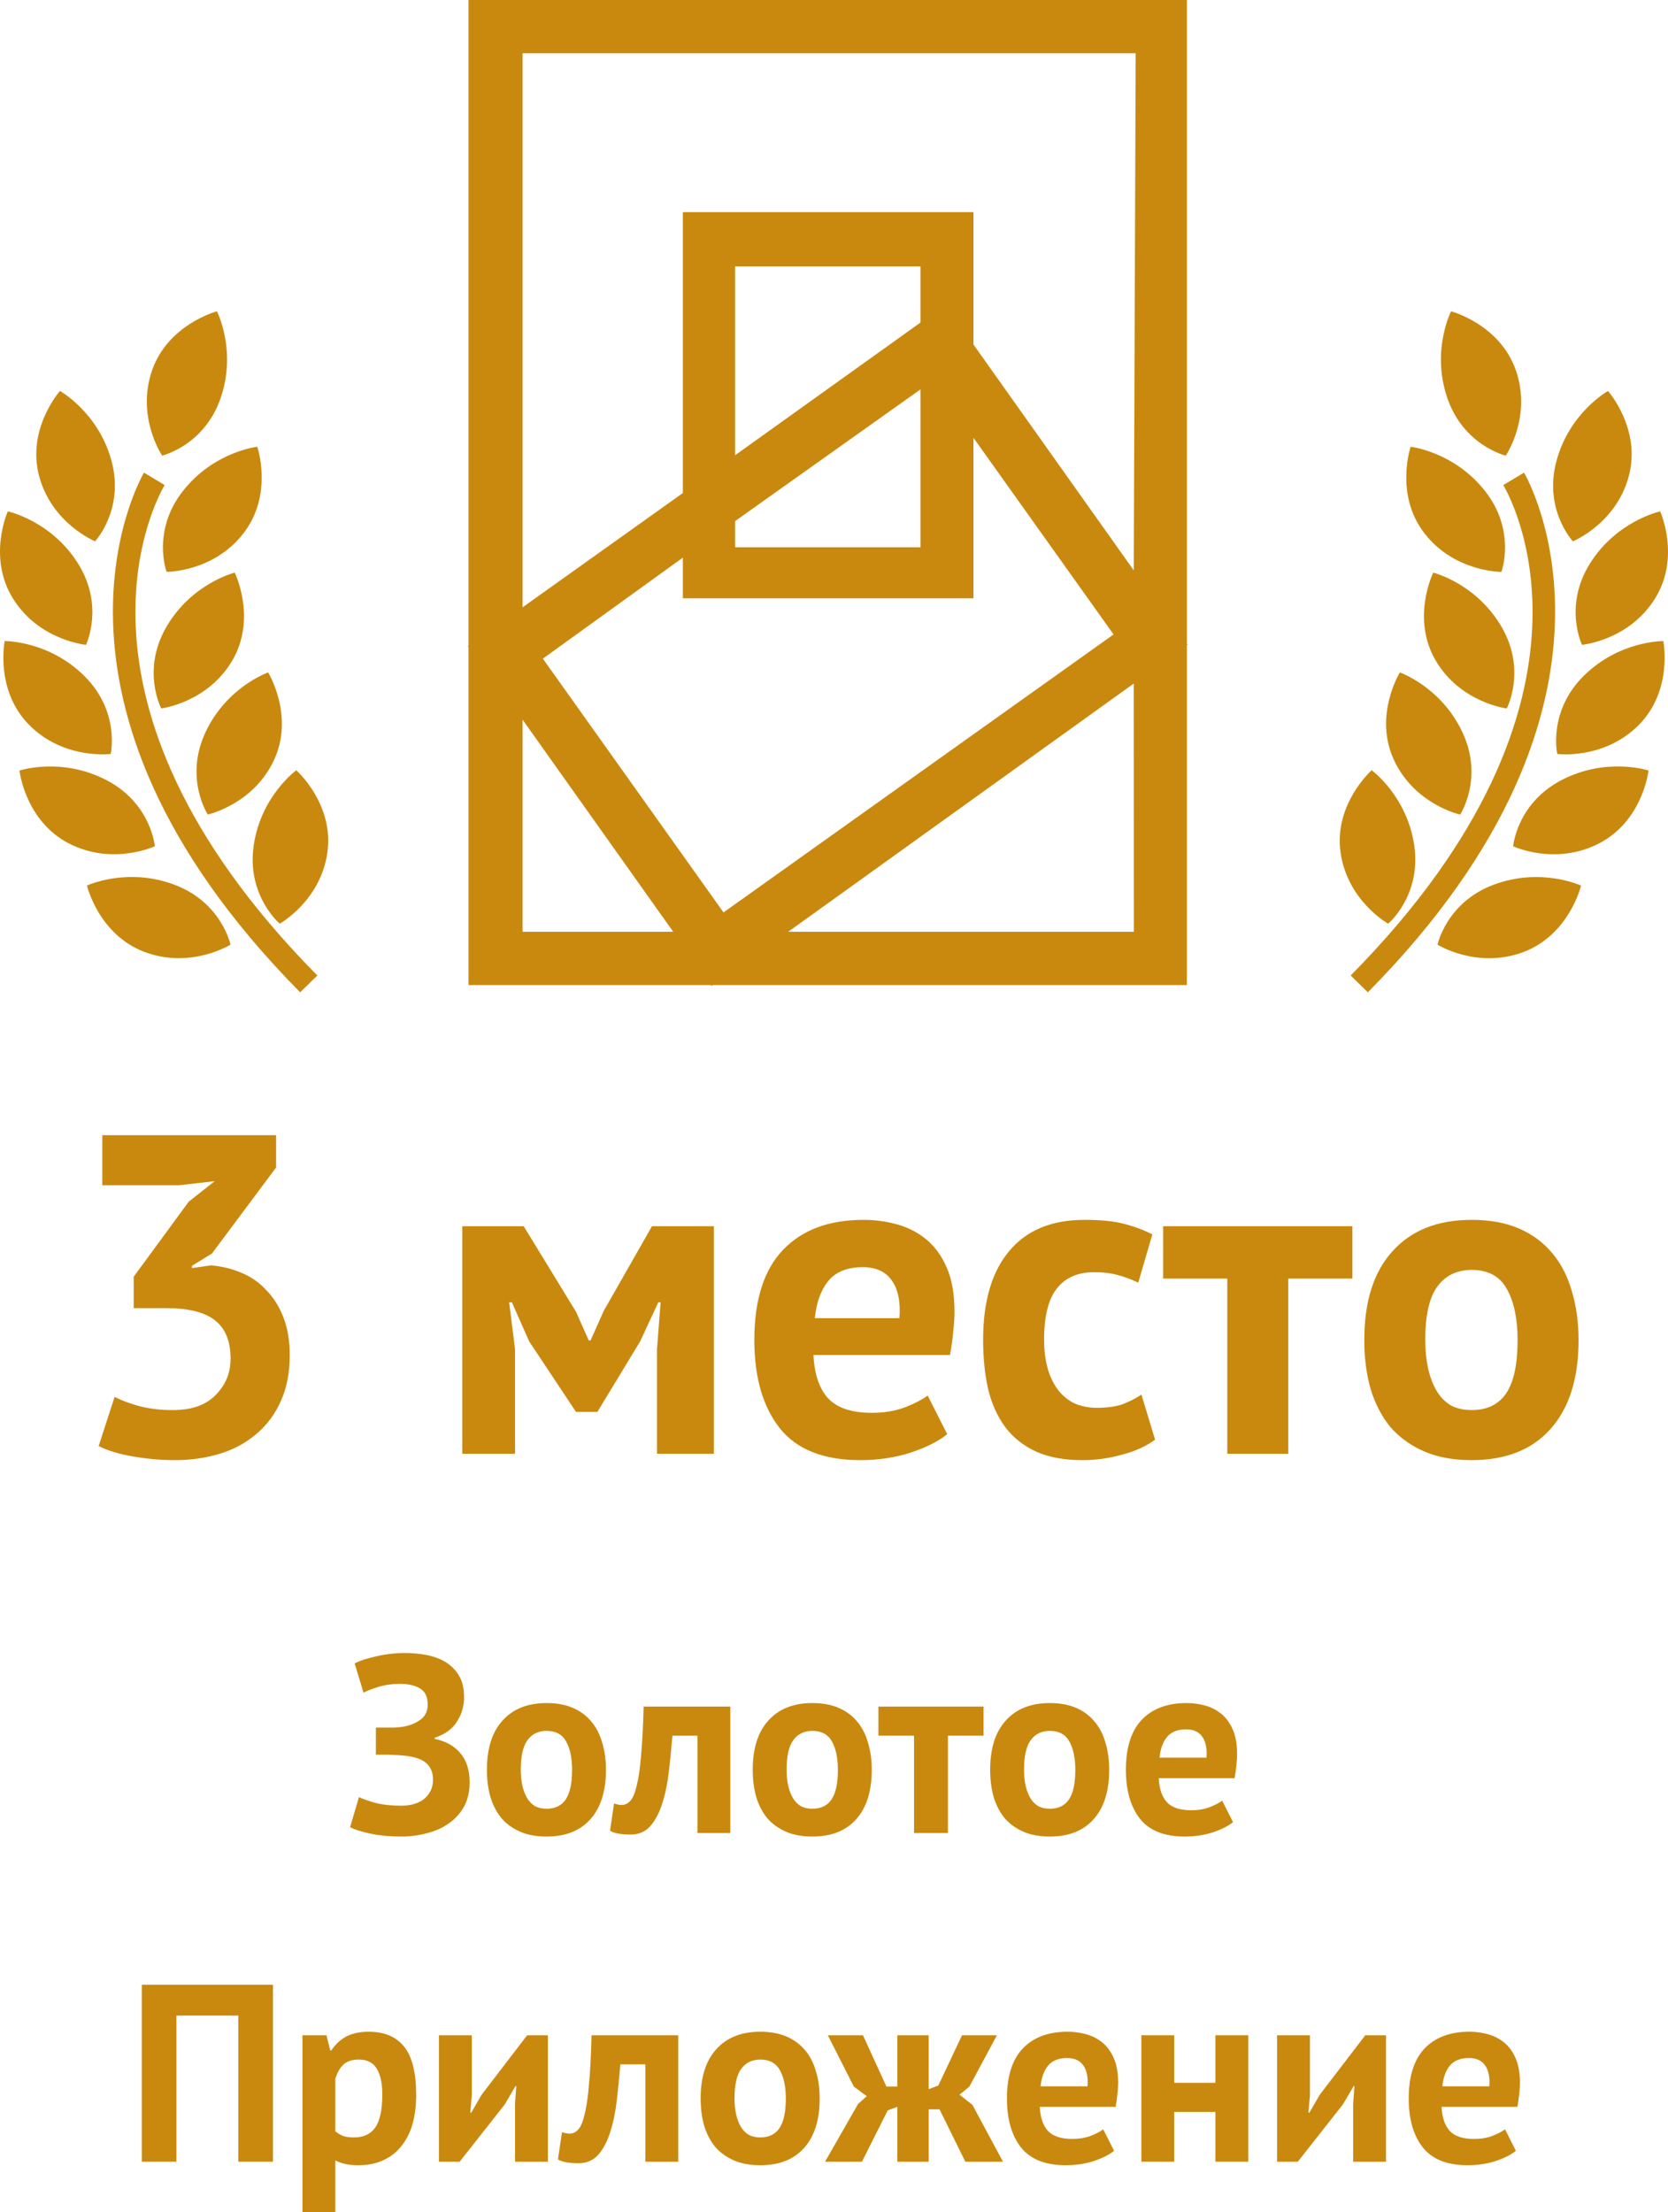<?xml version="1.0" encoding="UTF-8"?> <svg xmlns="http://www.w3.org/2000/svg" width="132" height="175" viewBox="0 0 132 175" fill="none"> <path fill-rule="evenodd" clip-rule="evenodd" d="M12.025 29.327C10.768 32.999 12.832 36.041 12.832 36.041C12.832 36.041 16.174 35.248 17.463 31.48C18.755 27.714 17.165 24.626 17.165 24.626C17.165 24.626 13.285 25.652 12.025 29.327ZM3.099 37.67C4.105 41.423 7.525 42.819 7.525 42.819C7.525 42.819 9.859 40.317 8.828 36.468C7.792 32.62 4.744 30.927 4.744 30.927C4.744 30.927 2.09 33.92 3.099 37.67ZM14.445 38.881C11.998 42.033 13.183 45.236 13.183 45.236C13.183 45.236 16.878 45.266 19.264 42.192C21.65 39.12 20.362 35.339 20.362 35.339C20.362 35.339 16.896 35.728 14.445 38.881ZM13.178 49.573C15.191 46.13 18.574 45.298 18.574 45.298C18.574 45.298 20.347 48.88 18.39 52.238C16.43 55.591 12.76 56.042 12.76 56.042C12.76 56.042 11.165 53.016 13.178 49.573ZM21.686 60.118C23.319 56.594 21.218 53.192 21.218 53.192C21.218 53.192 17.927 54.34 16.25 57.952C14.573 61.572 16.444 64.433 16.444 64.433C16.444 64.433 20.051 63.641 21.686 60.118ZM22.138 73.067C22.138 73.067 19.518 70.856 20.072 66.916C20.63 62.974 23.448 60.933 23.448 60.933C23.448 60.933 26.45 63.59 25.909 67.434C25.365 71.276 22.138 73.067 22.138 73.067ZM6.806 51.007C6.806 51.007 3.123 50.675 1.049 47.381C-1.027 44.09 0.619 40.452 0.619 40.452C0.619 40.452 4.031 41.179 6.163 44.556C8.29 47.93 6.806 51.007 6.806 51.007ZM2.337 57.375C5.099 60.124 8.762 59.639 8.762 59.639C8.762 59.639 9.519 56.311 6.692 53.49C3.859 50.666 0.371 50.711 0.371 50.711C0.371 50.711 -0.421 54.624 2.337 57.375ZM12.253 66.941C12.253 66.941 8.913 68.507 5.446 66.717C1.98 64.921 1.539 60.953 1.539 60.953C1.539 60.953 4.848 59.861 8.408 61.703C11.966 63.541 12.253 66.941 12.253 66.941ZM18.239 74.726C18.239 74.726 17.545 71.383 13.792 69.981C10.038 68.576 6.882 70.052 6.882 70.052C6.882 70.052 7.795 73.938 11.452 75.308C15.113 76.678 18.239 74.726 18.239 74.726ZM13.032 38.371C12.624 39.044 3.326 55.127 25.114 77.167L23.752 78.496C0.867 55.35 11.288 37.565 11.394 37.387L13.032 38.371ZM114.536 31.483C115.825 35.25 119.162 36.044 119.162 36.044C119.162 36.044 121.23 33 119.973 29.329C118.716 25.652 114.836 24.626 114.836 24.626C114.836 24.626 113.244 27.716 114.536 31.483ZM123.172 36.473C122.138 40.32 124.474 42.822 124.474 42.822C124.474 42.822 127.894 41.425 128.895 37.673C129.904 33.921 127.253 30.93 127.253 30.93C127.253 30.93 124.202 32.623 123.172 36.473ZM112.733 42.195C115.121 45.266 118.816 45.239 118.816 45.239C118.816 45.239 120.001 42.035 117.553 38.882C115.101 35.731 111.634 35.342 111.634 35.342C111.634 35.342 110.347 39.123 112.733 42.195ZM118.821 49.573C120.833 53.016 119.239 56.043 119.239 56.043C119.239 56.043 115.569 55.591 113.607 52.238C111.652 48.88 113.422 45.298 113.422 45.298C113.422 45.298 116.808 46.133 118.821 49.573ZM115.749 57.96C114.07 54.34 110.781 53.194 110.781 53.194C110.781 53.194 108.677 56.597 110.313 60.12C111.948 63.644 115.552 64.438 115.552 64.438C115.552 64.438 117.426 61.577 115.749 57.96ZM109.856 73.068C109.856 73.068 106.632 71.278 106.088 67.434C105.546 63.59 108.55 60.931 108.55 60.931C108.55 60.931 111.364 62.972 111.924 66.917C112.482 70.861 109.856 73.068 109.856 73.068ZM125.193 51.009C125.193 51.009 123.709 47.932 125.834 44.559C127.966 41.182 131.38 40.454 131.38 40.454C131.38 40.454 133.028 44.093 130.95 47.384C128.873 50.678 125.193 51.009 125.193 51.009ZM125.307 53.488C122.478 56.314 123.237 59.642 123.237 59.642C123.237 59.642 126.9 60.124 129.66 57.376C132.419 54.627 131.628 50.712 131.628 50.712C131.628 50.712 128.139 50.666 125.307 53.488ZM119.744 66.944C119.744 66.944 120.033 63.541 123.591 61.701C127.153 59.858 130.459 60.951 130.459 60.951C130.459 60.951 130.019 64.919 126.552 66.713C123.084 68.509 119.744 66.944 119.744 66.944ZM125.117 70.055C125.117 70.055 121.959 68.582 118.205 69.984C114.454 71.388 113.763 74.729 113.763 74.729C113.763 74.729 116.889 76.681 120.548 75.315C124.206 73.938 125.117 70.055 125.117 70.055ZM118.965 38.374L120.607 37.389C120.713 37.567 131.134 55.353 108.247 78.496L106.887 77.167C128.671 55.132 119.372 39.045 118.965 38.374Z" fill="#C9890E"></path> <path d="M29.746 138.8V136.66H30.226C30.346 136.66 30.492 136.66 30.666 136.66C30.839 136.66 31.012 136.66 31.186 136.66C31.372 136.647 31.552 136.633 31.726 136.62C31.899 136.593 32.039 136.567 32.146 136.54C32.612 136.433 33.012 136.247 33.346 135.98C33.679 135.7 33.846 135.327 33.846 134.86C33.846 134.22 33.639 133.787 33.226 133.56C32.826 133.32 32.292 133.2 31.626 133.2C31.026 133.2 30.466 133.28 29.946 133.44C29.426 133.6 29.032 133.753 28.766 133.9L28.066 131.58C28.212 131.5 28.419 131.413 28.686 131.32C28.966 131.227 29.279 131.14 29.626 131.06C29.986 130.967 30.372 130.893 30.786 130.84C31.199 130.787 31.619 130.76 32.046 130.76C32.632 130.76 33.206 130.813 33.766 130.92C34.326 131.027 34.826 131.213 35.266 131.48C35.706 131.747 36.059 132.107 36.326 132.56C36.592 133 36.726 133.567 36.726 134.26C36.726 134.953 36.539 135.593 36.166 136.18C35.806 136.767 35.219 137.193 34.406 137.46V137.56C35.272 137.733 35.946 138.107 36.426 138.68C36.919 139.253 37.166 140.02 37.166 140.98C37.166 141.74 37.012 142.393 36.706 142.94C36.399 143.473 35.992 143.913 35.486 144.26C34.992 144.607 34.419 144.86 33.766 145.02C33.112 145.193 32.446 145.28 31.766 145.28C30.886 145.28 30.086 145.207 29.366 145.06C28.646 144.913 28.092 144.74 27.706 144.54L28.406 142.16C28.712 142.307 29.152 142.46 29.726 142.62C30.299 142.767 30.979 142.84 31.766 142.84C32.059 142.84 32.352 142.807 32.646 142.74C32.952 142.66 33.226 142.54 33.466 142.38C33.706 142.207 33.899 141.987 34.046 141.72C34.192 141.453 34.266 141.133 34.266 140.76C34.266 140.133 34.032 139.66 33.566 139.34C33.099 139.02 32.266 138.847 31.066 138.82C30.906 138.807 30.786 138.8 30.706 138.8C30.626 138.8 30.486 138.8 30.286 138.8H29.746Z" fill="#C9890E"></path> <path d="M38.533 140C38.533 138.307 38.946 137.007 39.773 136.1C40.6 135.18 41.76 134.72 43.253 134.72C44.053 134.72 44.746 134.847 45.333 135.1C45.92 135.353 46.406 135.713 46.793 136.18C47.18 136.633 47.466 137.187 47.653 137.84C47.853 138.493 47.953 139.213 47.953 140C47.953 141.693 47.54 143 46.713 143.92C45.9 144.827 44.746 145.28 43.253 145.28C42.453 145.28 41.76 145.153 41.173 144.9C40.586 144.647 40.093 144.293 39.693 143.84C39.306 143.373 39.013 142.813 38.813 142.16C38.626 141.507 38.533 140.787 38.533 140ZM41.213 140C41.213 140.44 41.253 140.847 41.333 141.22C41.413 141.593 41.533 141.92 41.693 142.2C41.853 142.48 42.06 142.7 42.313 142.86C42.58 143.007 42.893 143.08 43.253 143.08C43.933 143.08 44.44 142.833 44.773 142.34C45.106 141.847 45.273 141.067 45.273 140C45.273 139.08 45.12 138.34 44.813 137.78C44.506 137.207 43.986 136.92 43.253 136.92C42.613 136.92 42.113 137.16 41.753 137.64C41.393 138.12 41.213 138.907 41.213 140Z" fill="#C9890E"></path> <path d="M55.195 137.3H53.215C53.135 138.247 53.042 139.187 52.935 140.12C52.829 141.053 52.655 141.893 52.415 142.64C52.189 143.373 51.875 143.973 51.475 144.44C51.075 144.893 50.555 145.12 49.915 145.12C49.142 145.12 48.595 145.02 48.275 144.82L48.595 142.66C48.809 142.74 49.009 142.78 49.195 142.78C49.462 142.78 49.695 142.667 49.895 142.44C50.095 142.213 50.262 141.807 50.395 141.22C50.542 140.633 50.655 139.84 50.735 138.84C50.829 137.827 50.895 136.547 50.935 135H57.795V145H55.195V137.3Z" fill="#C9890E"></path> <path d="M59.568 140C59.568 138.307 59.981 137.007 60.808 136.1C61.635 135.18 62.795 134.72 64.288 134.72C65.088 134.72 65.781 134.847 66.368 135.1C66.955 135.353 67.442 135.713 67.828 136.18C68.215 136.633 68.501 137.187 68.688 137.84C68.888 138.493 68.988 139.213 68.988 140C68.988 141.693 68.575 143 67.748 143.92C66.935 144.827 65.781 145.28 64.288 145.28C63.488 145.28 62.795 145.153 62.208 144.9C61.621 144.647 61.128 144.293 60.728 143.84C60.342 143.373 60.048 142.813 59.848 142.16C59.661 141.507 59.568 140.787 59.568 140ZM62.248 140C62.248 140.44 62.288 140.847 62.368 141.22C62.448 141.593 62.568 141.92 62.728 142.2C62.888 142.48 63.095 142.7 63.348 142.86C63.615 143.007 63.928 143.08 64.288 143.08C64.968 143.08 65.475 142.833 65.808 142.34C66.141 141.847 66.308 141.067 66.308 140C66.308 139.08 66.155 138.34 65.848 137.78C65.541 137.207 65.022 136.92 64.288 136.92C63.648 136.92 63.148 137.16 62.788 137.64C62.428 138.12 62.248 138.907 62.248 140Z" fill="#C9890E"></path> <path d="M77.834 137.3H75.014V145H72.334V137.3H69.514V135H77.834V137.3Z" fill="#C9890E"></path> <path d="M78.357 140C78.357 138.307 78.771 137.007 79.597 136.1C80.424 135.18 81.584 134.72 83.077 134.72C83.877 134.72 84.571 134.847 85.157 135.1C85.744 135.353 86.231 135.713 86.617 136.18C87.004 136.633 87.291 137.187 87.477 137.84C87.677 138.493 87.777 139.213 87.777 140C87.777 141.693 87.364 143 86.537 143.92C85.724 144.827 84.571 145.28 83.077 145.28C82.277 145.28 81.584 145.153 80.997 144.9C80.411 144.647 79.917 144.293 79.517 143.84C79.131 143.373 78.837 142.813 78.637 142.16C78.451 141.507 78.357 140.787 78.357 140ZM81.037 140C81.037 140.44 81.077 140.847 81.157 141.22C81.237 141.593 81.357 141.92 81.517 142.2C81.677 142.48 81.884 142.7 82.137 142.86C82.404 143.007 82.717 143.08 83.077 143.08C83.757 143.08 84.264 142.833 84.597 142.34C84.931 141.847 85.097 141.067 85.097 140C85.097 139.08 84.944 138.34 84.637 137.78C84.331 137.207 83.811 136.92 83.077 136.92C82.437 136.92 81.937 137.16 81.577 137.64C81.217 138.12 81.037 138.907 81.037 140Z" fill="#C9890E"></path> <path d="M97.579 144.14C97.18 144.46 96.633 144.733 95.939 144.96C95.26 145.173 94.533 145.28 93.76 145.28C92.146 145.28 90.966 144.813 90.219 143.88C89.473 142.933 89.1 141.64 89.1 140C89.1 138.24 89.519 136.92 90.359 136.04C91.2 135.16 92.379 134.72 93.9 134.72C94.406 134.72 94.9 134.787 95.379 134.92C95.859 135.053 96.286 135.273 96.659 135.58C97.033 135.887 97.333 136.3 97.559 136.82C97.786 137.34 97.9 137.987 97.9 138.76C97.9 139.04 97.879 139.34 97.84 139.66C97.813 139.98 97.766 140.313 97.7 140.66H91.7C91.74 141.5 91.953 142.133 92.34 142.56C92.74 142.987 93.379 143.2 94.26 143.2C94.806 143.2 95.293 143.12 95.719 142.96C96.159 142.787 96.493 142.613 96.719 142.44L97.579 144.14ZM93.859 136.8C93.18 136.8 92.673 137.007 92.34 137.42C92.019 137.82 91.826 138.36 91.76 139.04H95.48C95.533 138.32 95.419 137.767 95.139 137.38C94.873 136.993 94.446 136.8 93.859 136.8Z" fill="#C9890E"></path> <path d="M18.861 159.44H13.961V171H11.222V157H21.602V171H18.861V159.44Z" fill="#C9890E"></path> <path d="M23.935 161H25.835L26.135 162.2H26.215C26.562 161.693 26.968 161.32 27.435 161.08C27.915 160.84 28.495 160.72 29.175 160.72C30.428 160.72 31.368 161.12 31.995 161.92C32.622 162.707 32.935 163.98 32.935 165.74C32.935 166.593 32.835 167.367 32.635 168.06C32.435 168.74 32.135 169.32 31.735 169.8C31.348 170.28 30.868 170.647 30.295 170.9C29.735 171.153 29.088 171.28 28.355 171.28C27.942 171.28 27.602 171.247 27.335 171.18C27.068 171.127 26.802 171.033 26.535 170.9V175H23.935V161ZM28.395 162.92C27.888 162.92 27.488 163.047 27.195 163.3C26.915 163.553 26.695 163.933 26.535 164.44V168.6C26.722 168.747 26.922 168.867 27.135 168.96C27.362 169.04 27.655 169.08 28.015 169.08C28.762 169.08 29.322 168.82 29.695 168.3C30.068 167.767 30.255 166.893 30.255 165.68C30.255 164.8 30.108 164.12 29.815 163.64C29.522 163.16 29.048 162.92 28.395 162.92Z" fill="#C9890E"></path> <path d="M40.756 166.44L40.856 165.02H40.796L39.936 166.48L36.376 171H34.736V161H37.336V165.76L37.216 167.12H37.296L38.116 165.7L41.716 161H43.356V171H40.756V166.44Z" fill="#C9890E"></path> <path d="M51.074 163.3H49.094C49.014 164.247 48.921 165.187 48.814 166.12C48.708 167.053 48.534 167.893 48.294 168.64C48.068 169.373 47.754 169.973 47.354 170.44C46.954 170.893 46.434 171.12 45.794 171.12C45.021 171.12 44.474 171.02 44.154 170.82L44.474 168.66C44.688 168.74 44.888 168.78 45.074 168.78C45.341 168.78 45.574 168.667 45.774 168.44C45.974 168.213 46.141 167.807 46.274 167.22C46.421 166.633 46.534 165.84 46.614 164.84C46.708 163.827 46.774 162.547 46.814 161H53.674V171H51.074V163.3Z" fill="#C9890E"></path> <path d="M55.447 166C55.447 164.307 55.86 163.007 56.687 162.1C57.514 161.18 58.674 160.72 60.167 160.72C60.967 160.72 61.66 160.847 62.247 161.1C62.834 161.353 63.32 161.713 63.707 162.18C64.094 162.633 64.38 163.187 64.567 163.84C64.767 164.493 64.867 165.213 64.867 166C64.867 167.693 64.454 169 63.627 169.92C62.814 170.827 61.66 171.28 60.167 171.28C59.367 171.28 58.674 171.153 58.087 170.9C57.5 170.647 57.007 170.293 56.607 169.84C56.22 169.373 55.927 168.813 55.727 168.16C55.54 167.507 55.447 166.787 55.447 166ZM58.127 166C58.127 166.44 58.167 166.847 58.247 167.22C58.327 167.593 58.447 167.92 58.607 168.2C58.767 168.48 58.974 168.7 59.227 168.86C59.494 169.007 59.807 169.08 60.167 169.08C60.847 169.08 61.354 168.833 61.687 168.34C62.02 167.847 62.187 167.067 62.187 166C62.187 165.08 62.034 164.34 61.727 163.78C61.42 163.207 60.9 162.92 60.167 162.92C59.527 162.92 59.027 163.16 58.667 163.64C58.307 164.12 58.127 164.907 58.127 166Z" fill="#C9890E"></path> <path d="M70.252 166.94L68.212 171H65.292L67.912 166.42L68.592 165.82L67.572 165.06L65.512 161H68.292L70.152 165.06H71.012V161H73.492V165.26L74.252 164.98L76.132 161H78.892L76.712 165.06L75.932 165.7L76.952 166.5L79.372 171H76.392L74.352 166.86H73.492V171H71.012V166.66L70.252 166.94Z" fill="#C9890E"></path> <path d="M88.165 170.14C87.765 170.46 87.219 170.733 86.525 170.96C85.845 171.173 85.119 171.28 84.345 171.28C82.732 171.28 81.552 170.813 80.805 169.88C80.059 168.933 79.685 167.64 79.685 166C79.685 164.24 80.105 162.92 80.945 162.04C81.785 161.16 82.965 160.72 84.485 160.72C84.992 160.72 85.485 160.787 85.965 160.92C86.445 161.053 86.872 161.273 87.245 161.58C87.619 161.887 87.919 162.3 88.145 162.82C88.372 163.34 88.485 163.987 88.485 164.76C88.485 165.04 88.465 165.34 88.425 165.66C88.399 165.98 88.352 166.313 88.285 166.66H82.285C82.325 167.5 82.539 168.133 82.925 168.56C83.325 168.987 83.965 169.2 84.845 169.2C85.392 169.2 85.879 169.12 86.305 168.96C86.745 168.787 87.079 168.613 87.305 168.44L88.165 170.14ZM84.445 162.8C83.765 162.8 83.259 163.007 82.925 163.42C82.605 163.82 82.412 164.36 82.345 165.04H86.065C86.119 164.32 86.005 163.767 85.725 163.38C85.459 162.993 85.032 162.8 84.445 162.8Z" fill="#C9890E"></path> <path d="M96.182 167.06H92.922V171H90.322V161H92.922V164.76H96.182V161H98.782V171H96.182V167.06Z" fill="#C9890E"></path> <path d="M107.084 166.44L107.184 165.02H107.124L106.264 166.48L102.704 171H101.064V161H103.664V165.76L103.544 167.12H103.624L104.444 165.7L108.044 161H109.684V171H107.084V166.44Z" fill="#C9890E"></path> <path d="M119.962 170.14C119.562 170.46 119.016 170.733 118.322 170.96C117.642 171.173 116.916 171.28 116.142 171.28C114.529 171.28 113.349 170.813 112.602 169.88C111.856 168.933 111.482 167.64 111.482 166C111.482 164.24 111.902 162.92 112.742 162.04C113.582 161.16 114.762 160.72 116.282 160.72C116.789 160.72 117.282 160.787 117.762 160.92C118.242 161.053 118.669 161.273 119.042 161.58C119.416 161.887 119.716 162.3 119.942 162.82C120.169 163.34 120.282 163.987 120.282 164.76C120.282 165.04 120.262 165.34 120.222 165.66C120.196 165.98 120.149 166.313 120.082 166.66H114.082C114.122 167.5 114.336 168.133 114.722 168.56C115.122 168.987 115.762 169.2 116.642 169.2C117.189 169.2 117.676 169.12 118.102 168.96C118.542 168.787 118.876 168.613 119.102 168.44L119.962 170.14ZM116.242 162.8C115.562 162.8 115.056 163.007 114.722 163.42C114.402 163.82 114.209 164.36 114.142 165.04H117.862C117.916 164.32 117.802 163.767 117.522 163.38C117.256 162.993 116.829 162.8 116.242 162.8Z" fill="#C9890E"></path> <path d="M13.676 111.544C15.164 111.544 16.292 111.148 17.06 110.356C17.852 109.564 18.248 108.604 18.248 107.476C18.248 106.108 17.84 105.1 17.024 104.452C16.208 103.804 14.924 103.48 13.172 103.48H10.58V100.996L14.936 95.056L16.988 93.436L14.144 93.76H8.096V89.8H21.848V92.356L16.772 99.16L15.188 100.132V100.312L16.7 100.096C17.54 100.168 18.332 100.36 19.076 100.672C19.844 100.984 20.504 101.44 21.056 102.04C21.632 102.616 22.088 103.336 22.424 104.2C22.76 105.064 22.928 106.06 22.928 107.188C22.928 108.604 22.688 109.828 22.208 110.86C21.752 111.892 21.104 112.756 20.264 113.452C19.448 114.148 18.488 114.664 17.384 115C16.28 115.336 15.092 115.504 13.82 115.504C12.764 115.504 11.672 115.408 10.544 115.216C9.416 115.024 8.504 114.748 7.808 114.388L9.068 110.5C9.692 110.812 10.376 111.064 11.12 111.256C11.888 111.448 12.74 111.544 13.676 111.544Z" fill="#C9890E"></path> <path d="M51.991 106.756L52.279 103.012H52.099L50.659 106.108L47.275 111.688H45.583L41.875 106.108L40.507 103.012H40.291L40.759 106.72V115H36.583V97H41.443L45.583 103.768L46.591 106.036H46.735L47.779 103.696L51.595 97H56.491V115H51.991V106.756Z" fill="#C9890E"></path> <path d="M74.96 113.452C74.24 114.028 73.256 114.52 72.008 114.928C70.784 115.312 69.476 115.504 68.084 115.504C65.18 115.504 63.056 114.664 61.712 112.984C60.368 111.28 59.696 108.952 59.696 106C59.696 102.832 60.452 100.456 61.964 98.872C63.476 97.288 65.6 96.496 68.336 96.496C69.248 96.496 70.136 96.616 71 96.856C71.864 97.096 72.632 97.492 73.304 98.044C73.976 98.596 74.516 99.34 74.924 100.276C75.332 101.212 75.536 102.376 75.536 103.768C75.536 104.272 75.5 104.812 75.428 105.388C75.38 105.964 75.296 106.564 75.176 107.188H64.376C64.448 108.7 64.832 109.84 65.528 110.608C66.248 111.376 67.4 111.76 68.984 111.76C69.968 111.76 70.844 111.616 71.612 111.328C72.404 111.016 73.004 110.704 73.412 110.392L74.96 113.452ZM68.264 100.24C67.04 100.24 66.128 100.612 65.528 101.356C64.952 102.076 64.604 103.048 64.484 104.272H71.18C71.276 102.976 71.072 101.98 70.568 101.284C70.088 100.588 69.32 100.24 68.264 100.24Z" fill="#C9890E"></path> <path d="M91.409 113.884C90.689 114.412 89.813 114.808 88.781 115.072C87.773 115.36 86.729 115.504 85.649 115.504C84.209 115.504 82.985 115.276 81.977 114.82C80.993 114.364 80.189 113.728 79.565 112.912C78.941 112.072 78.485 111.064 78.197 109.888C77.933 108.712 77.801 107.416 77.801 106C77.801 102.952 78.485 100.612 79.853 98.98C81.221 97.324 83.213 96.496 85.829 96.496C87.149 96.496 88.205 96.604 88.997 96.82C89.813 97.036 90.545 97.312 91.193 97.648L90.077 101.464C89.525 101.2 88.973 100.996 88.421 100.852C87.893 100.708 87.281 100.636 86.585 100.636C85.289 100.636 84.305 101.068 83.633 101.932C82.961 102.772 82.625 104.128 82.625 106C82.625 106.768 82.709 107.476 82.877 108.124C83.045 108.772 83.297 109.336 83.633 109.816C83.969 110.296 84.401 110.68 84.929 110.968C85.481 111.232 86.117 111.364 86.837 111.364C87.629 111.364 88.301 111.268 88.853 111.076C89.405 110.86 89.897 110.608 90.329 110.32L91.409 113.884Z" fill="#C9890E"></path> <path d="M107.024 101.14H101.948V115H97.124V101.14H92.048V97H107.024V101.14Z" fill="#C9890E"></path> <path d="M107.965 106C107.965 102.952 108.709 100.612 110.197 98.98C111.685 97.324 113.773 96.496 116.461 96.496C117.901 96.496 119.149 96.724 120.205 97.18C121.261 97.636 122.137 98.284 122.833 99.124C123.529 99.94 124.045 100.936 124.381 102.112C124.741 103.288 124.921 104.584 124.921 106C124.921 109.048 124.177 111.4 122.689 113.056C121.225 114.688 119.149 115.504 116.461 115.504C115.021 115.504 113.773 115.276 112.717 114.82C111.661 114.364 110.773 113.728 110.053 112.912C109.357 112.072 108.829 111.064 108.469 109.888C108.133 108.712 107.965 107.416 107.965 106ZM112.789 106C112.789 106.792 112.861 107.524 113.005 108.196C113.149 108.868 113.365 109.456 113.653 109.96C113.941 110.464 114.313 110.86 114.769 111.148C115.249 111.412 115.813 111.544 116.461 111.544C117.685 111.544 118.597 111.1 119.197 110.212C119.797 109.324 120.097 107.92 120.097 106C120.097 104.344 119.821 103.012 119.269 102.004C118.717 100.972 117.781 100.456 116.461 100.456C115.309 100.456 114.409 100.888 113.761 101.752C113.113 102.616 112.789 104.032 112.789 106Z" fill="#C9890E"></path> <path d="M93.924 0H37.076V51.106H37L37.076 51.183V77.923H56.255L56.331 78L56.407 77.923H93.924V51.007H94L93.924 50.93V0ZM41.355 73.709V56.929L53.275 73.709H41.355ZM42.96 52.102L54.039 44.111V47.329H77.037V34.633L88.124 50.187L57.256 72.177L42.96 52.102ZM72.843 30.802V43.291H58.172V41.222L72.843 30.802ZM58.172 36.012V21.071H72.843V25.515L58.172 36.012ZM89.729 73.709H62.375L89.721 54.071L89.729 73.709ZM89.729 45.13L77.037 27.254V16.78H54.039V39L41.355 48.041V4.214H89.874L89.721 45.13H89.729Z" fill="#C9890E"></path> </svg> 